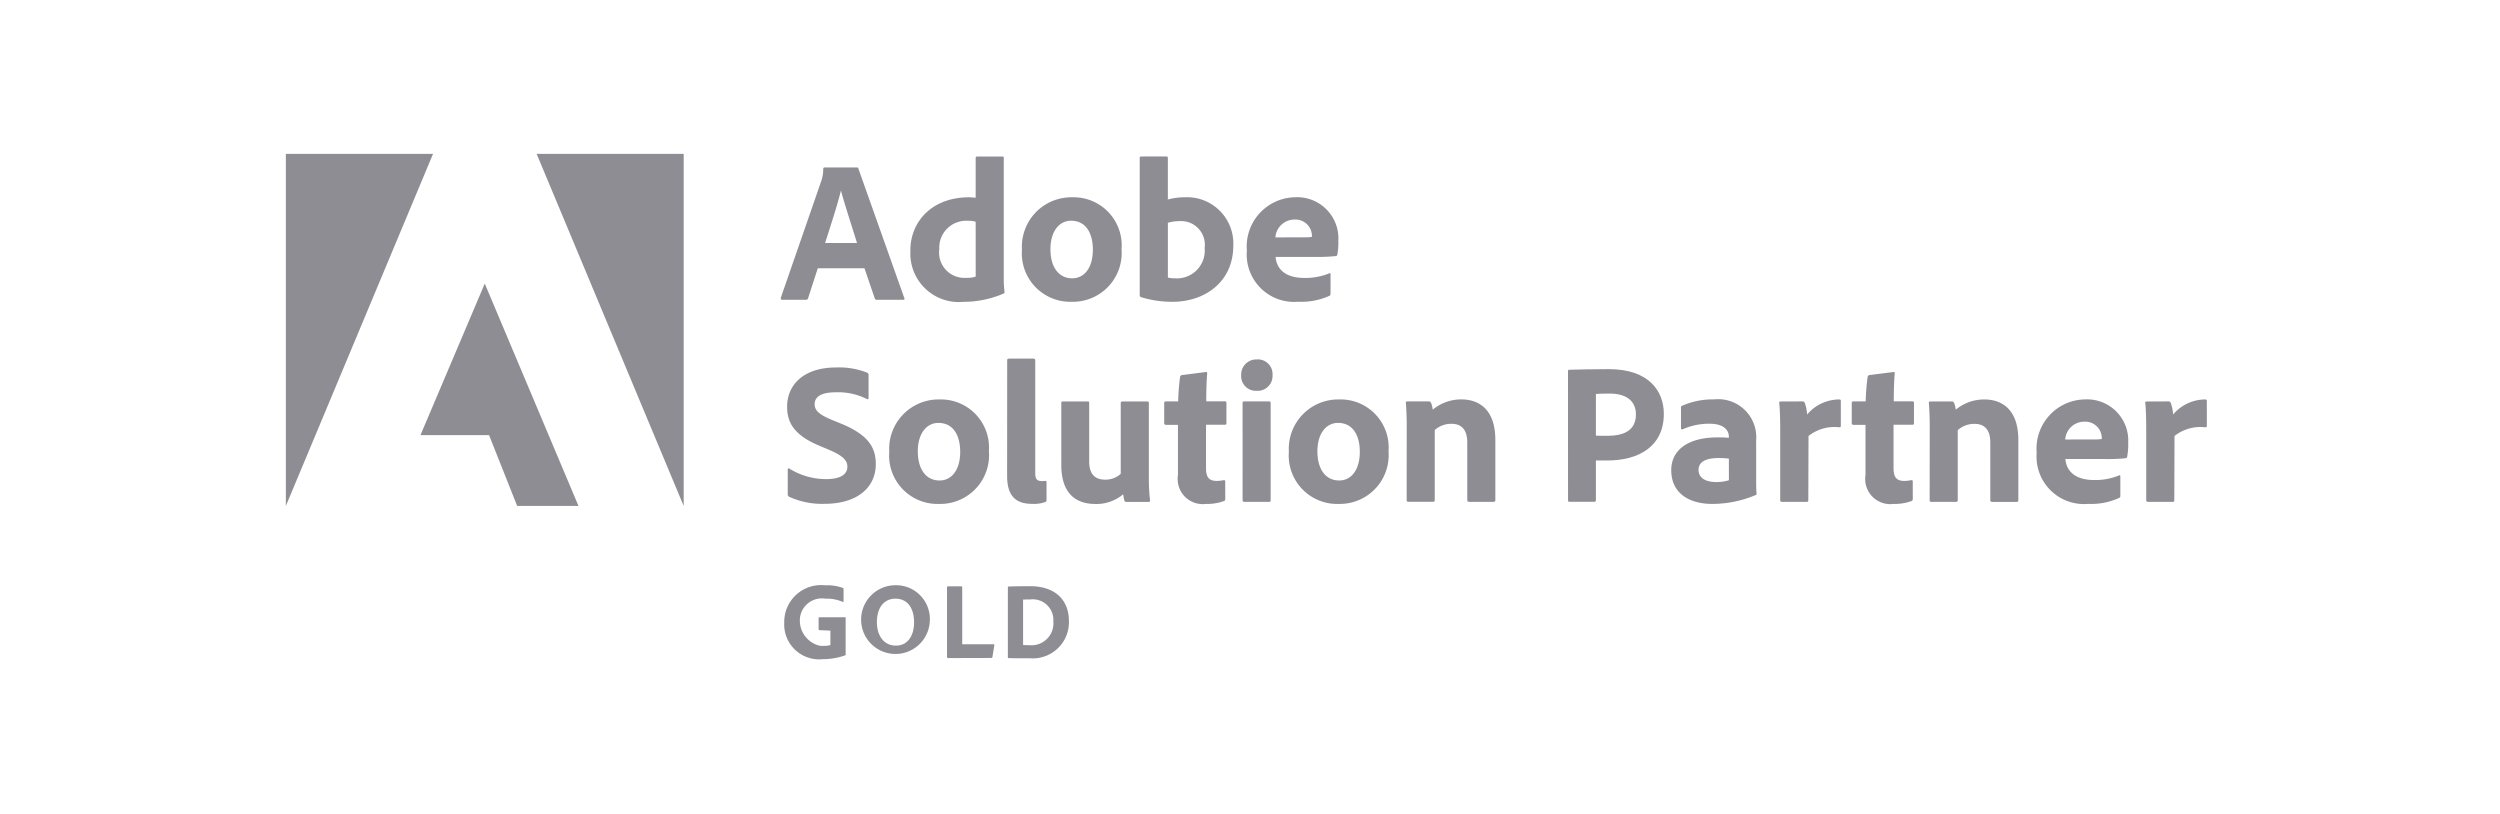 <svg xmlns="http://www.w3.org/2000/svg" xmlns:xlink="http://www.w3.org/1999/xlink" width="258" height="84" viewBox="0 0 258 84">
  <defs>
    <clipPath id="clip-path">
      <rect id="Rettangolo_15060" data-name="Rettangolo 15060" width="198.246" height="52.17" fill="#8d8d93"/>
    </clipPath>
  </defs>
  <g id="Adobe-Solution-Partner-Gold" transform="translate(-228 -5616)">
    <rect id="Rettangolo_15106" data-name="Rettangolo 15106" width="258" height="84" transform="translate(228 5616)" fill="none"/>
    <g id="Raggruppa_6015" data-name="Raggruppa 6015" transform="translate(256.623 5631)">
      <g id="Raggruppa_6011" data-name="Raggruppa 6011" transform="translate(0.877 0.877)">
        <path id="Tracciato_1183" data-name="Tracciato 1183" d="M0,0V36.335L15.191,0Z" fill="#8d8d93"/>
        <path id="Tracciato_1184" data-name="Tracciato 1184" d="M35.808,0,50.983,36.336V0Z" transform="translate(-9.927)" fill="#8d8d93"/>
        <path id="Tracciato_1185" data-name="Tracciato 1185" d="M25.856,18.527l9.672,22.944H29.2L26.3,34.163H19.222Z" transform="translate(-5.329 -5.137)" fill="#8d8d93"/>
        <g id="Raggruppa_6010" data-name="Raggruppa 6010">
          <g id="Raggruppa_6009" data-name="Raggruppa 6009" clip-path="url(#clip-path)">
            <path id="Tracciato_1186" data-name="Tracciato 1186" d="M78.534,9.735c-.417-1.377-1.251-3.9-1.647-5.382h-.019c-.334,1.4-1.085,3.693-1.628,5.382Zm-4.046,2.608-1,3.088a.225.225,0,0,1-.23.167H70.837c-.141,0-.187-.088-.165-.21L74.844,3.349A3.757,3.757,0,0,0,75.05,2.08a.142.142,0,0,1,.126-.142H78.51c.1,0,.142.02.168.126l4.737,13.349c.045.1.022.187-.1.187H80.6a.211.211,0,0,1-.231-.141l-1.064-3.116Z" transform="translate(-19.592 -0.536)" fill="#8d8d93"/>
            <path id="Tracciato_1187" data-name="Tracciato 1187" d="M95.907,7.116a2.136,2.136,0,0,0-.77-.1,2.783,2.783,0,0,0-2.982,2.572,2.825,2.825,0,0,0,0,.351,2.611,2.611,0,0,0,2.227,2.944,2.558,2.558,0,0,0,.546.018,2.9,2.9,0,0,0,.981-.125Zm-6.739,2.961c0-2.982,2.231-5.487,6.053-5.487.166,0,.373.021.686.043V.525a.134.134,0,0,1,.123-.14.035.035,0,0,1,.018,0h2.632c.1,0,.125.042.125.125V12.831a11.543,11.543,0,0,0,.083,1.525c0,.1-.021.141-.141.187a10.488,10.488,0,0,1-4.108.836,5,5,0,0,1-5.463-5.3" transform="translate(-24.718 -0.106)" fill="#8d8d93"/>
            <path id="Tracciato_1188" data-name="Tracciato 1188" d="M108.039,11.565c0,1.842.85,3,2.252,3,1.211,0,2.125-1.04,2.125-2.962,0-1.627-.667-2.982-2.252-2.982-1.211,0-2.125,1.085-2.125,2.941m7.337-.019a5.036,5.036,0,0,1-4.613,5.428,4.666,4.666,0,0,1-.512.016,5,5,0,0,1-5.164-4.818,4.877,4.877,0,0,1,.012-.563,5.1,5.1,0,0,1,4.784-5.393c.137-.01.273-.012.409-.01a4.965,4.965,0,0,1,5.1,4.825,4.762,4.762,0,0,1-.013.518" transform="translate(-29.133 -1.72)" fill="#8d8d93"/>
            <path id="Tracciato_1189" data-name="Tracciato 1189" d="M126.054,7.049a4.3,4.3,0,0,0-1.228.167V12.87a3.287,3.287,0,0,0,.77.082,2.872,2.872,0,0,0,3.033-2.7,2.93,2.93,0,0,0-.008-.429,2.45,2.45,0,0,0-2.1-2.76,2.389,2.389,0,0,0-.466-.018M124.613.374c.167,0,.21.022.21.167V4.819a6.579,6.579,0,0,1,1.754-.232,4.773,4.773,0,0,1,5,4.531,3.962,3.962,0,0,1,0,.433c0,3.9-3.084,5.821-6.256,5.821a10.947,10.947,0,0,1-3.275-.48.245.245,0,0,1-.127-.209V.52c0-.1.043-.142.142-.142Z" transform="translate(-33.801 -0.104)" fill="#8d8d93"/>
            <path id="Tracciato_1190" data-name="Tracciato 1190" d="M142.887,10.335a6.586,6.586,0,0,0,1.041-.043v-.144a1.7,1.7,0,0,0-1.75-1.648h-.021a1.982,1.982,0,0,0-2,1.842Zm-2.711,2.024c.1,1.189.938,2.168,2.982,2.168a6.44,6.44,0,0,0,2.564-.479c.064-.039.126-.019.126.1v1.984c0,.141-.043.209-.142.25a6.985,6.985,0,0,1-3.192.6,4.891,4.891,0,0,1-5.3-4.452,4.942,4.942,0,0,1,0-.827,5.082,5.082,0,0,1,4.644-5.487c.133-.012.268-.018.4-.018a4.249,4.249,0,0,1,4.4,4.089q.006.21-.005.417a6.748,6.748,0,0,1-.1,1.4.175.175,0,0,1-.168.167,19.351,19.351,0,0,1-2.147.088Z" transform="translate(-38.037 -1.72)" fill="#8d8d93"/>
            <path id="Tracciato_1191" data-name="Tracciato 1191" d="M71.778,43.851a.351.351,0,0,1-.141-.334V41.036c0-.1.083-.168.166-.1a7.2,7.2,0,0,0,3.777,1.085c1.584,0,2.211-.544,2.211-1.275,0-.668-.481-1.147-1.9-1.754l-1.044-.439c-2.567-1.085-3.276-2.379-3.276-4.005,0-2.254,1.712-4.046,5.027-4.046a7.85,7.85,0,0,1,3.258.542.269.269,0,0,1,.123.271v2.335c0,.083-.062.188-.186.1a6.6,6.6,0,0,0-3.212-.689c-1.607,0-2.168.544-2.168,1.228,0,.646.439,1.085,2,1.71l.77.313c2.775,1.147,3.541,2.461,3.541,4.149,0,2.526-2.046,4.108-5.257,4.108a8.169,8.169,0,0,1-3.692-.729" transform="translate(-19.842 -8.453)" fill="#8d8d93"/>
            <path id="Tracciato_1192" data-name="Tracciato 1192" d="M89.1,40.426c0,1.842.849,3.005,2.251,3.005,1.211,0,2.125-1.043,2.125-2.961,0-1.627-.668-2.982-2.252-2.982-1.211,0-2.125,1.084-2.125,2.941m7.34-.025a5.035,5.035,0,0,1-4.611,5.428,4.807,4.807,0,0,1-.519.016,4.993,4.993,0,0,1-5.167-4.815,5.289,5.289,0,0,1,.013-.567,5.1,5.1,0,0,1,4.789-5.391c.134-.008.27-.011.405-.008a4.968,4.968,0,0,1,5.088,5.339" transform="translate(-23.883 -9.721)" fill="#8d8d93"/>
            <path id="Tracciato_1193" data-name="Tracciato 1193" d="M102.994,29.406c0-.1.043-.166.207-.166h2.482c.142,0,.207.062.207.166V41.086c0,.585.189.789.689.789a2.524,2.524,0,0,0,.376-.019c.082,0,.1.042.1.141v1.795c0,.167-.022.21-.141.25a3.439,3.439,0,0,1-1.295.187c-1.5,0-2.632-.566-2.632-2.878Z" transform="translate(-28.553 -8.106)" fill="#8d8d93"/>
            <path id="Tracciato_1194" data-name="Tracciato 1194" d="M119.758,43.408a18.861,18.861,0,0,0,.123,2.145c.022.127-.042.169-.187.169h-2.211c-.168,0-.211-.042-.252-.142-.042-.187-.1-.457-.125-.646a4.254,4.254,0,0,1-2.858,1c-2.085,0-3.525-1.147-3.525-4.026V35.52c0-.141.043-.166.187-.166h2.55c.125,0,.141.039.141.166v6.047c0,1.132.482,1.857,1.629,1.857a2.318,2.318,0,0,0,1.627-.6v-7.3c0-.125.062-.166.206-.166h2.526c.141,0,.168.039.168.166Z" transform="translate(-30.697 -9.801)" fill="#8d8d93"/>
            <path id="Tracciato_1195" data-name="Tracciato 1195" d="M131.718,44.2c0,.125-.019.232-.142.27a5.176,5.176,0,0,1-1.857.293,2.592,2.592,0,0,1-2.895-2.254,2.558,2.558,0,0,1,.013-.728V36.6h-1.253c-.123-.021-.167-.063-.167-.187V34.371c0-.141.043-.188.187-.188h1.253a22.946,22.946,0,0,1,.2-2.53.229.229,0,0,1,.189-.189l2.44-.31c.1-.021.168-.021.168.127-.063.646-.1,1.876-.1,2.895h1.917c.125,0,.167.043.167.168v2.105c0,.1-.042.125-.141.142h-1.966v4.465c0,.918.271,1.334,1.134,1.334a4.312,4.312,0,0,0,.708-.082c.088,0,.141.019.141.141Z" transform="translate(-34.771 -8.634)" fill="#8d8d93"/>
            <path id="Tracciato_1196" data-name="Tracciato 1196" d="M136.549,33.853c0-.1.039-.167.166-.167h2.565c.125,0,.167.04.167.167V43.867c0,.125-.019.187-.187.187h-2.5c-.141,0-.207-.062-.207-.187Zm-.142-2.895a1.559,1.559,0,0,1,1.509-1.605h.118a1.511,1.511,0,0,1,1.607,1.409,1.754,1.754,0,0,1,0,.2,1.534,1.534,0,0,1-1.435,1.627,1.228,1.228,0,0,1-.193,0,1.516,1.516,0,0,1-1.608-1.418,1.44,1.44,0,0,1,0-.209" transform="translate(-37.816 -8.136)" fill="#8d8d93"/>
            <path id="Tracciato_1197" data-name="Tracciato 1197" d="M146.155,40.425c0,1.842.849,3.005,2.253,3.005,1.209,0,2.123-1.043,2.123-2.961,0-1.627-.666-2.982-2.251-2.982-1.211,0-2.125,1.084-2.125,2.941m7.339-.025a5.036,5.036,0,0,1-4.611,5.428,4.8,4.8,0,0,1-.52.016,4.992,4.992,0,0,1-5.165-4.815,4.771,4.771,0,0,1,.012-.567A5.1,5.1,0,0,1,148,35.075c.136-.008.271-.011.409-.008a4.959,4.959,0,0,1,5.1,4.809,4.82,4.82,0,0,1-.014.532" transform="translate(-39.699 -9.721)" fill="#8d8d93"/>
            <path id="Tracciato_1198" data-name="Tracciato 1198" d="M160.008,37.69c0-.708-.043-1.793-.088-2.252-.021-.1.021-.167.141-.167h2.193a.247.247,0,0,1,.271.167,2.572,2.572,0,0,1,.167.686,4.569,4.569,0,0,1,2.961-1.061c1.608,0,3.5.833,3.5,4.192v6.191c0,.125-.043.187-.187.187h-2.5c-.141,0-.21-.062-.21-.187V39.5c0-1.252-.543-1.918-1.625-1.918a2.518,2.518,0,0,0-1.732.646v7.236c0,.105-.062.168-.187.168h-2.523c-.141,0-.187-.062-.187-.187Z" transform="translate(-44.334 -9.721)" fill="#8d8d93"/>
            <path id="Tracciato_1199" data-name="Tracciato 1199" d="M185.949,37.6c.351.019.585.019,1.168.019,1.647,0,2.963-.5,2.963-2.211,0-1.316-.9-2.148-2.712-2.148-.668,0-1.228.019-1.417.042Zm-2.878-6.631c0-.125.022-.167.125-.167.85-.021,2.5-.064,4.089-.064,4.211,0,5.675,2.339,5.675,4.611,0,3.381-2.61,4.815-5.821,4.815H185.95v4.1c0,.1-.043.167-.166.167h-2.568c-.1,0-.142-.062-.142-.167Z" transform="translate(-50.753 -8.52)" fill="#8d8d93"/>
            <path id="Tracciato_1200" data-name="Tracciato 1200" d="M203.761,41.164a7.861,7.861,0,0,0-1.043-.062c-1.481,0-2.088.478-2.088,1.228,0,.688.526,1.25,1.842,1.25a4.149,4.149,0,0,0,1.292-.188Zm2.816,2.15c0,.543,0,.979.043,1.48,0,.043,0,.088-.043.105a11.543,11.543,0,0,1-4.546.938c-2.316,0-4.217-1.063-4.217-3.482,0-2.213,1.941-3.38,4.717-3.38a8.85,8.85,0,0,1,1.228.043v-.141c0-.4-.251-1.316-2-1.316a6.667,6.667,0,0,0-2.754.568.123.123,0,0,1-.168-.04.125.125,0,0,1-.018-.065V35.905a.182.182,0,0,1,.141-.21,7.886,7.886,0,0,1,3.276-.645,3.931,3.931,0,0,1,4.331,3.484,4.05,4.05,0,0,1,.009.749Z" transform="translate(-54.841 -9.71)" fill="#8d8d93"/>
            <path id="Tracciato_1201" data-name="Tracciato 1201" d="M215.625,35.272a.232.232,0,0,1,.251.188,4.024,4.024,0,0,1,.23,1.168,4.349,4.349,0,0,1,3.315-1.558c.125,0,.167.043.167.168V37.8c0,.1-.042.141-.187.141a4.283,4.283,0,0,0-3.148.9l-.021,6.632c0,.125-.043.167-.19.167h-2.5c-.166,0-.21-.062-.21-.186v-7.2c0-.9-.021-2.105-.1-2.832,0-.1.02-.141.125-.141Z" transform="translate(-59.114 -9.723)" fill="#8d8d93"/>
            <path id="Tracciato_1202" data-name="Tracciato 1202" d="M229.886,44.2c0,.125-.019.232-.141.27a5.176,5.176,0,0,1-1.857.293,2.592,2.592,0,0,1-2.895-2.254,2.559,2.559,0,0,1,.013-.728V36.6h-1.253c-.123-.021-.166-.063-.166-.187V34.371c0-.141.043-.188.187-.188h1.253a22.6,22.6,0,0,1,.2-2.53.225.225,0,0,1,.188-.189l2.441-.31c.1-.021.167-.021.167.127-.062.646-.1,1.876-.1,2.895h1.918c.126,0,.168.043.168.168v2.105c0,.1-.043.125-.141.142H227.9v4.465c0,.918.271,1.334,1.134,1.334a4.312,4.312,0,0,0,.708-.082c.088,0,.141.019.141.141Z" transform="translate(-61.987 -8.634)" fill="#8d8d93"/>
            <path id="Tracciato_1203" data-name="Tracciato 1203" d="M234.687,37.692c0-.708-.043-1.793-.088-2.252-.021-.1.021-.167.141-.167h2.193a.246.246,0,0,1,.271.167,2.57,2.57,0,0,1,.167.686,4.58,4.58,0,0,1,2.961-1.058c1.608,0,3.5.833,3.5,4.191v6.195c0,.125-.043.187-.187.187h-2.5c-.141,0-.207-.062-.207-.187V39.506c0-1.252-.544-1.919-1.628-1.919a2.538,2.538,0,0,0-1.732.648v7.236c0,.105-.063.168-.187.168h-2.525c-.142,0-.187-.062-.187-.187Z" transform="translate(-65.039 -9.721)" fill="#8d8d93"/>
            <path id="Tracciato_1204" data-name="Tracciato 1204" d="M255.659,39.193a6.624,6.624,0,0,0,1.044-.043v-.141a1.7,1.7,0,0,0-1.747-1.651h-.026a1.974,1.974,0,0,0-2,1.842Zm-2.711,2.018c.1,1.189.938,2.17,2.982,2.17a6.44,6.44,0,0,0,2.564-.479c.064-.043.126-.019.126.1V44.99c0,.141-.043.206-.142.248a7,7,0,0,1-3.192.605,4.894,4.894,0,0,1-5.3-5.277,5.082,5.082,0,0,1,4.641-5.489c.134-.012.27-.018.4-.018a4.25,4.25,0,0,1,4.409,4.083c0,.141,0,.282-.005.423a6.566,6.566,0,0,1-.105,1.4.175.175,0,0,1-.166.167,19.2,19.2,0,0,1-2.148.082Z" transform="translate(-69.301 -9.719)" fill="#8d8d93"/>
            <path id="Tracciato_1205" data-name="Tracciato 1205" d="M267.883,35.272a.23.23,0,0,1,.251.188,3.948,3.948,0,0,1,.231,1.168,4.352,4.352,0,0,1,3.315-1.558c.126,0,.168.043.168.168V37.8c0,.1-.043.141-.187.141a4.292,4.292,0,0,0-3.15.9l-.021,6.632c0,.125-.043.167-.187.167h-2.5c-.166,0-.21-.062-.21-.186v-7.2c0-.9-.019-2.105-.1-2.832,0-.1.019-.141.125-.141Z" transform="translate(-73.602 -9.723)" fill="#8d8d93"/>
            <path id="Tracciato_1206" data-name="Tracciato 1206" d="M74.809,66.225c-.079,0-.1-.032-.1-.1V64.958c0-.056.033-.066.088-.066h2.6c.088,0,.1.021.1.088v3.742c.011.066-.011.088-.079.113a6.819,6.819,0,0,1-2.281.384,3.606,3.606,0,0,1-3.963-3.209,3.541,3.541,0,0,1-.013-.554,3.8,3.8,0,0,1,4.211-3.86,4.765,4.765,0,0,1,1.832.269c.057.012.08.057.08.142v1.228c0,.08-.045.1-.1.069a4.016,4.016,0,0,0-1.761-.326A2.275,2.275,0,0,0,72.8,64.843a2.665,2.665,0,0,0,2.074,3,2.084,2.084,0,0,0,.343,0,2.288,2.288,0,0,0,.708-.079V66.273Z" transform="translate(-19.727 -17.07)" fill="#8d8d93"/>
            <path id="Tracciato_1207" data-name="Tracciato 1207" d="M85.727,67.827c1.175,0,1.876-.965,1.876-2.417-.011-1.5-.708-2.429-1.93-2.429-1.132,0-1.908.877-1.908,2.429,0,1.366.7,2.417,1.965,2.417m3.491-2.456a3.546,3.546,0,1,1-3.751-3.77c.075-.006.15-.008.225-.009a3.489,3.489,0,0,1,3.537,3.442,3.24,3.24,0,0,1-.011.332" transform="translate(-22.769 -17.075)" fill="#8d8d93"/>
            <path id="Tracciato_1208" data-name="Tracciato 1208" d="M94.519,69.157c-.088,0-.113-.045-.113-.125V61.869c0-.067.023-.113.088-.113h1.4c.056,0,.08.032.08.088v5.885h3.236c.069,0,.088.046.079.1l-.2,1.228c-.012.08-.057.088-.113.088Z" transform="translate(-26.173 -17.121)" fill="#8d8d93"/>
            <path id="Tracciato_1209" data-name="Tracciato 1209" d="M104.664,67.8c.227.011.409.02.667.02a2.265,2.265,0,0,0,2.456-2.061,2.192,2.192,0,0,0,0-.4,2.133,2.133,0,0,0-1.989-2.272,2.065,2.065,0,0,0-.428.014c-.273,0-.454,0-.708.011Zm-1.57-5.949c0-.056.012-.079.079-.088.339-.014,1.2-.034,2.2-.034,2.7,0,4.021,1.513,4.021,3.6a3.732,3.732,0,0,1-3.611,3.849,3.662,3.662,0,0,1-.388-.008c-.745,0-1.874,0-2.236-.021-.046,0-.068-.034-.068-.114Z" transform="translate(-28.581 -17.112)" fill="#8d8d93"/>
          </g>
        </g>
      </g>
    </g>
  </g>
</svg>
